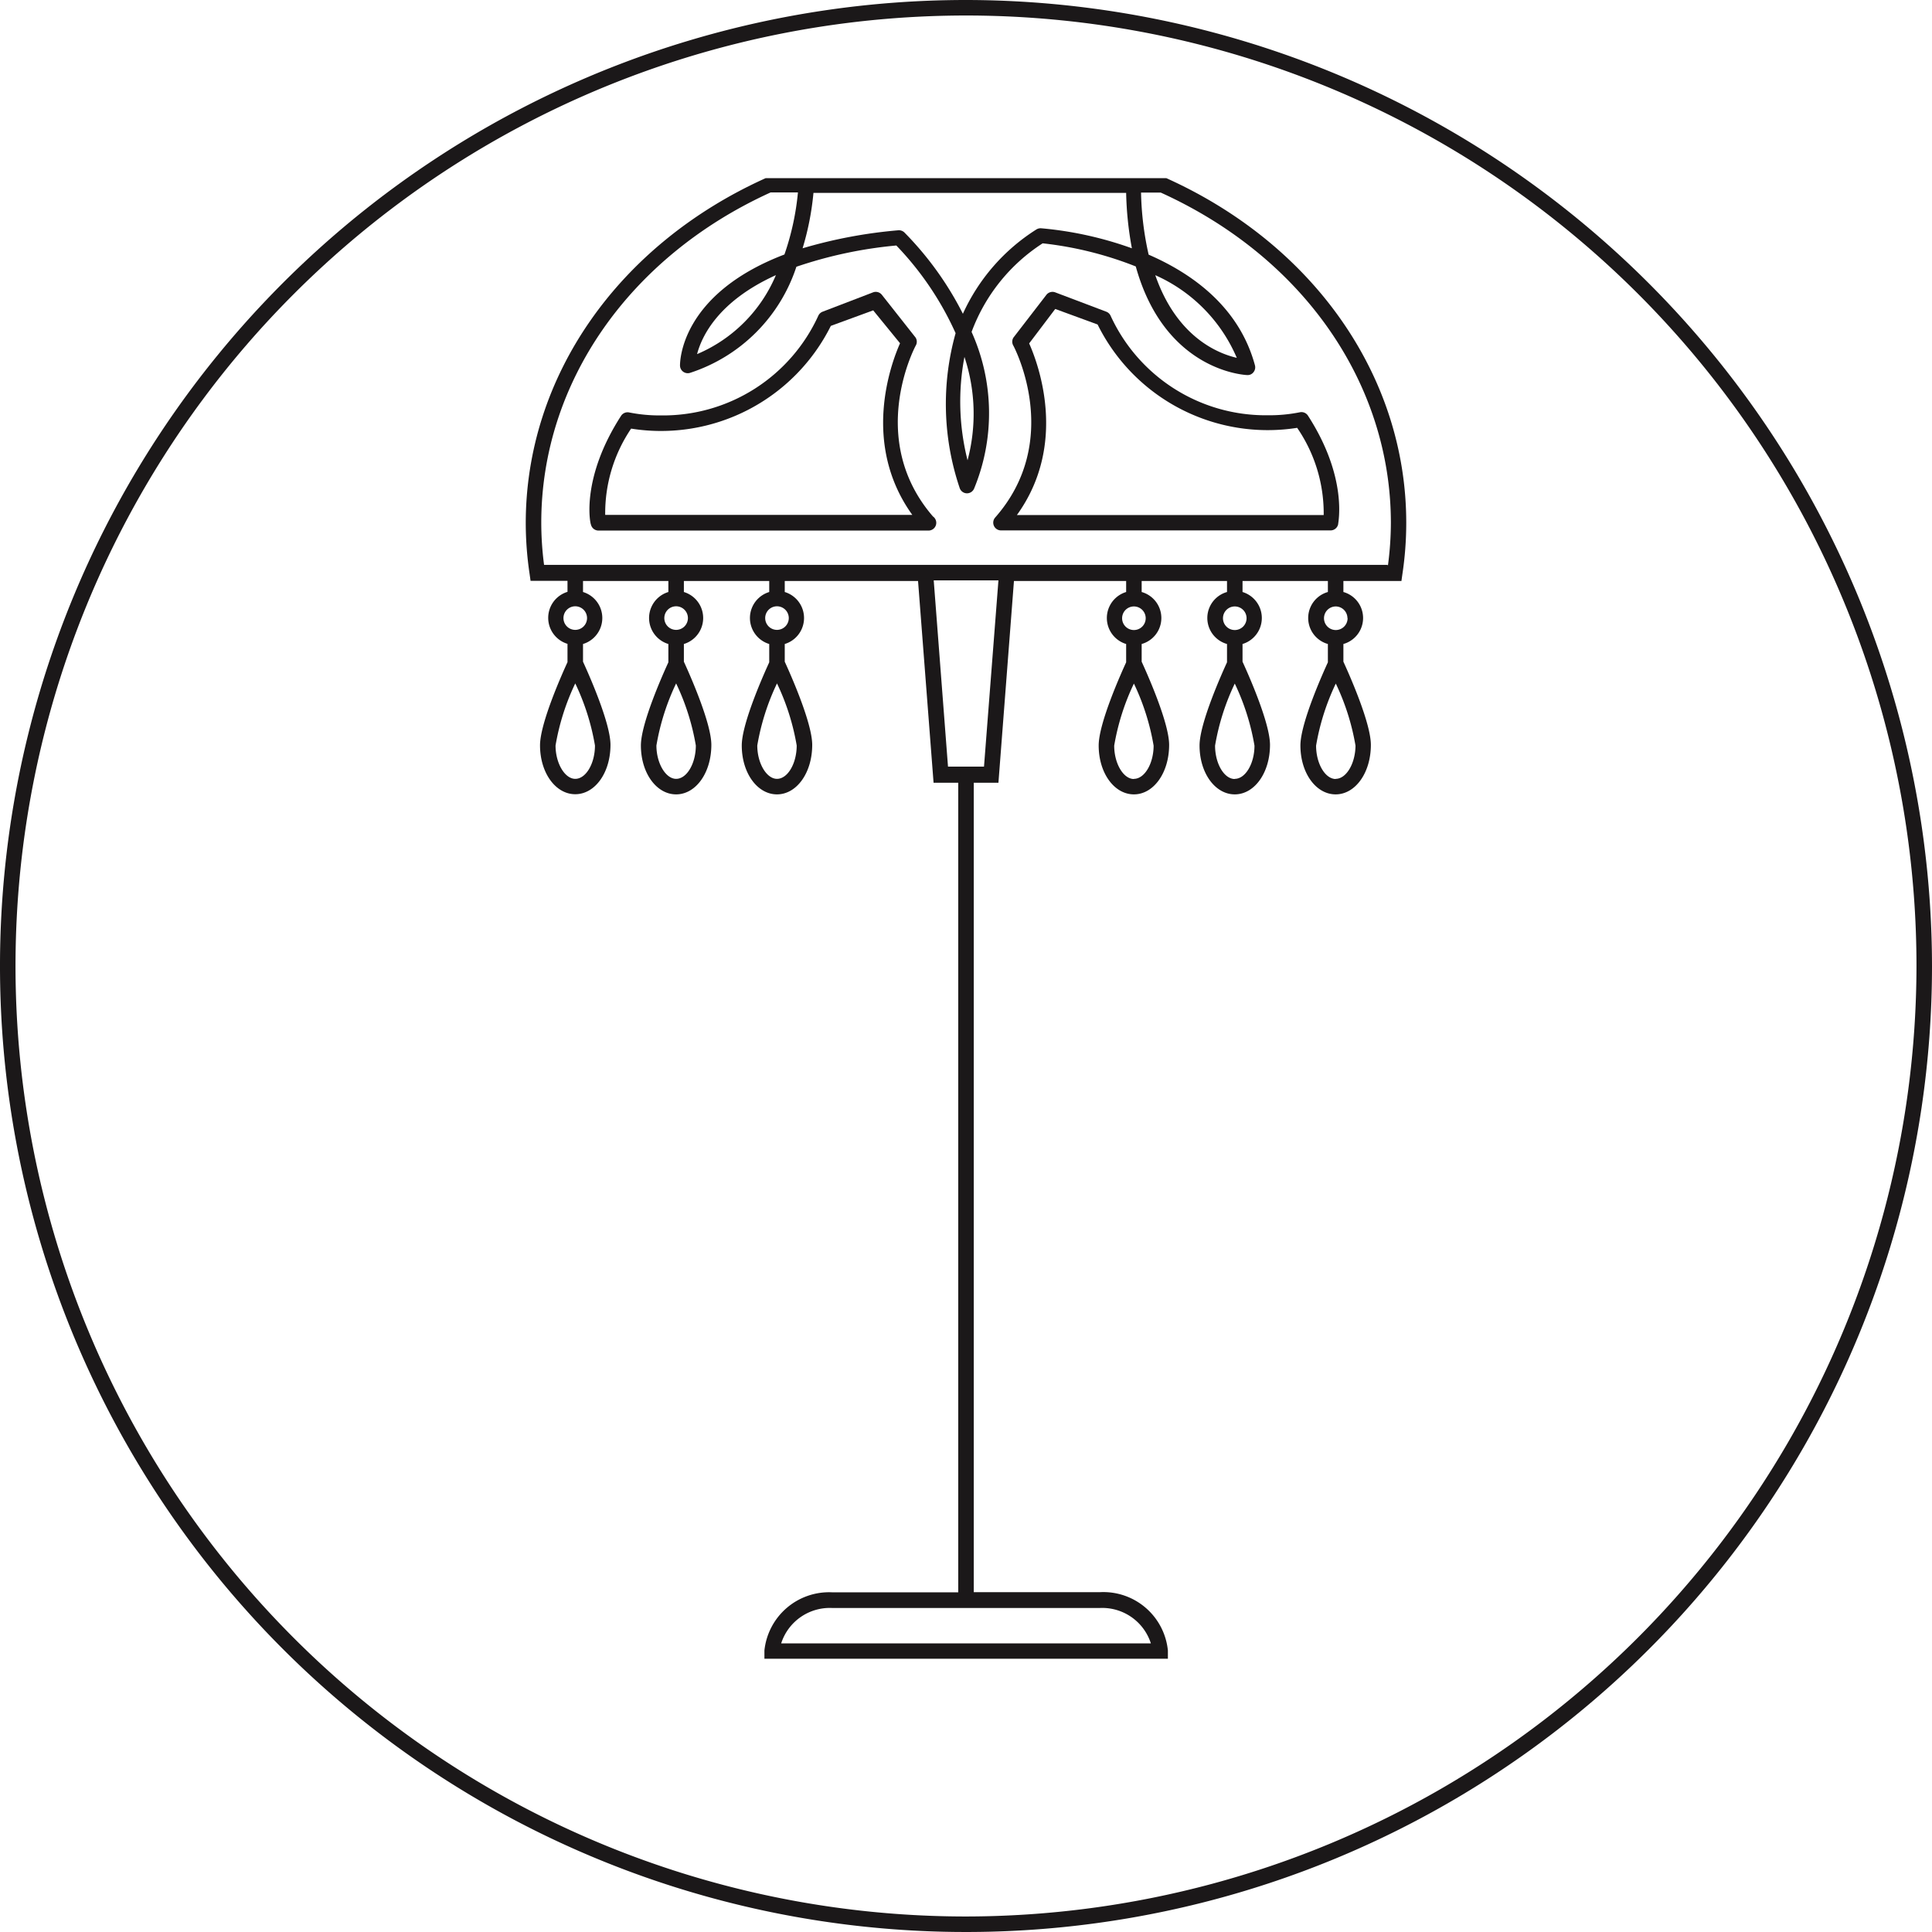 <svg xmlns="http://www.w3.org/2000/svg" viewBox="0 0 124.5 124.5"><defs><style>.cls-1{fill:#1b1819;}</style></defs><title>icon-other-table-lamp-with-crystal</title><g id="Layer_2" data-name="Layer 2"><g id="Layer_1-2" data-name="Layer 1"><g id="Режим_изоляции" data-name="Режим изоляции"><path class="cls-1" d="M62.25,0A62.25,62.25,0,1,0,124.5,62.25,62.32,62.32,0,0,0,62.25,0Zm0,123.5A61.25,61.25,0,1,1,123.5,62.25,61.32,61.32,0,0,1,62.25,123.5Z"/><path class="cls-1" d="M75.16,11.48l-.1,0H49.55l-.21,0C39.8,15.78,33.88,24.3,33.88,33.71A22.35,22.35,0,0,0,34.13,37l.06.43h2.38v.71a1.75,1.75,0,0,0,0,3.35v1.18c-.32.7-1.77,3.92-1.77,5.36,0,1.77,1,3.15,2.27,3.15S39.34,49.8,39.34,48c0-1.44-1.45-4.66-1.77-5.36V41.5a1.75,1.75,0,0,0,0-3.35v-.71h5.5v.71a1.75,1.75,0,0,0,0,3.35v1.18c-.32.7-1.77,3.92-1.77,5.36,0,1.77,1,3.15,2.27,3.15S45.84,49.8,45.84,48c0-1.44-1.45-4.66-1.77-5.36V41.5a1.75,1.75,0,0,0,0-3.35v-.71h5.5v.71a1.75,1.75,0,0,0,0,3.35v1.18c-.32.7-1.77,3.92-1.77,5.36,0,1.77,1,3.15,2.27,3.15S52.34,49.8,52.34,48c0-1.44-1.45-4.66-1.77-5.36V41.5a1.75,1.75,0,0,0,0-3.35v-.71h8.59l1,13h1.59v52.17H53.62a4.19,4.19,0,0,0-4.36,3.75l0,.53h26l0-.53a4.18,4.18,0,0,0-4.36-3.76H62.75V50.44h1.59l1-13h7.23v.71a1.75,1.75,0,0,0,0,3.35v1.18c-.32.7-1.77,3.92-1.77,5.36,0,1.77,1,3.15,2.27,3.15S75.34,49.8,75.34,48c0-1.44-1.45-4.66-1.77-5.36V41.5a1.74,1.74,0,0,0,0-3.35v-.71h5.5v.71a1.74,1.74,0,0,0,0,3.35v1.18c-.32.7-1.77,3.92-1.77,5.36,0,1.77,1,3.15,2.27,3.15S81.84,49.8,81.84,48c0-1.44-1.45-4.66-1.77-5.36V41.5a1.75,1.75,0,0,0,0-3.35v-.71h5.5v.71a1.74,1.74,0,0,0,0,3.35v1.18c-.32.7-1.77,3.92-1.77,5.36,0,1.77,1,3.15,2.27,3.15S88.34,49.8,88.34,48c0-1.44-1.45-4.66-1.77-5.36V41.5a1.74,1.74,0,0,0,0-3.35v-.71h3.74l.06-.43a22.21,22.21,0,0,0,.25-3.3C90.63,24.3,84.7,15.78,75.16,11.48ZM37.07,50.19c-.67,0-1.27-1-1.27-2.15a15.11,15.11,0,0,1,1.27-4,15.11,15.11,0,0,1,1.27,4C38.34,49.2,37.76,50.19,37.07,50.19Zm.76-10.36a.76.76,0,1,1-.76-.76A.76.76,0,0,1,37.83,39.82Zm5.74,10.36c-.67,0-1.27-1-1.27-2.15a15.11,15.11,0,0,1,1.27-4,15.11,15.11,0,0,1,1.27,4C44.84,49.2,44.26,50.19,43.57,50.19Zm.76-10.36a.76.76,0,1,1-.76-.76A.76.76,0,0,1,44.33,39.82Zm5.74,10.36c-.67,0-1.27-1-1.27-2.15a15.11,15.11,0,0,1,1.27-4,15.11,15.11,0,0,1,1.27,4C51.34,49.2,50.76,50.19,50.07,50.19Zm.76-10.36a.76.76,0,1,1-.76-.76A.76.76,0,0,1,50.83,39.82Zm23.33,66.07H50.34a3.29,3.29,0,0,1,3.28-2.28H70.88A3.29,3.29,0,0,1,74.16,105.89Zm-1.09-55.7c-.68,0-1.27-1-1.27-2.15a15.11,15.11,0,0,1,1.27-4,15.08,15.08,0,0,1,1.27,4C74.34,49.2,73.76,50.19,73.07,50.19Zm.76-10.36a.76.76,0,1,1-.76-.76A.76.76,0,0,1,73.83,39.82Zm5.74,10.36c-.69,0-1.27-1-1.27-2.15a15.11,15.11,0,0,1,1.27-4,15.11,15.11,0,0,1,1.27,4C80.84,49.2,80.26,50.19,79.57,50.19Zm.76-10.36a.76.76,0,1,1-.76-.76A.76.76,0,0,1,80.33,39.82Zm5.75,10.36c-.69,0-1.27-1-1.27-2.15a15.08,15.08,0,0,1,1.27-4,15.11,15.11,0,0,1,1.27,4C87.34,49.2,86.76,50.19,86.07,50.19Zm.76-10.36a.76.76,0,1,1-.76-.76A.76.76,0,0,1,86.83,39.82ZM72.94,16a23.31,23.31,0,0,0-5.85-1.29.52.52,0,0,0-.31.08,12.56,12.56,0,0,0-4.73,5.43,20.84,20.84,0,0,0-3.78-5.25.51.51,0,0,0-.39-.13A31,31,0,0,0,51.72,16a17.94,17.94,0,0,0,.7-3.57H72.57A21.71,21.71,0,0,0,72.94,16ZM62.15,23a11.64,11.64,0,0,1,.2,6.66A15.41,15.41,0,0,1,62.15,23Zm1.26,26.4H61.09l-.92-12h4.17Zm26-13H35.06a21.09,21.09,0,0,1-.18-2.72c0-9,5.66-17.13,14.78-21.28h1.76a17,17,0,0,1-.87,4c-6.71,2.56-6.73,6.92-6.73,7.16a.5.5,0,0,0,.64.47,10.69,10.69,0,0,0,6.86-6.84,27.81,27.81,0,0,1,6.44-1.37,19.9,19.9,0,0,1,3.82,5.65,16.9,16.9,0,0,0,.27,10,.5.5,0,0,0,.46.32h0a.5.5,0,0,0,.46-.3,12.74,12.74,0,0,0-.16-10.1,11.57,11.57,0,0,1,4.58-5.71,23.09,23.09,0,0,1,6,1.49c1.89,6.81,7.13,7,7.19,7a.47.47,0,0,0,.4-.19.5.5,0,0,0,.09-.44c-1-3.7-3.95-5.87-6.85-7.13a19.73,19.73,0,0,1-.49-4h1.27C84,16.58,89.63,24.73,89.63,33.71A21.27,21.27,0,0,1,89.44,36.44ZM50,17.73a9.55,9.55,0,0,1-5.08,5.09C45.22,21.68,46.27,19.42,50,17.73Zm24.44,0a10.2,10.2,0,0,1,5.26,5.33C78.44,22.77,75.82,21.68,74.45,17.74Z"/><path class="cls-1" d="M59,22.29a.5.5,0,0,0,0-.54L56.83,19a.5.5,0,0,0-.57-.16L53,20.09a.51.51,0,0,0-.26.24A11,11,0,0,1,42.6,26.77a10,10,0,0,1-2.05-.19.5.5,0,0,0-.53.22c-2.58,4-2,6.89-1.94,7a.5.5,0,0,0,.49.39H59.83a.5.5,0,0,0,.29-.91C55.88,28.37,58.87,22.54,59,22.29ZM39,33.19a9.73,9.73,0,0,1,1.67-5.57A12.23,12.23,0,0,0,53.54,21l2.73-1L58,22.12c-.57,1.28-2.52,6.46.79,11.06H39Z"/><path class="cls-1" d="M71.56,20.33a.5.5,0,0,0-.26-.24L68,18.84a.5.5,0,0,0-.57.16l-2.12,2.75a.5.5,0,0,0,0,.54c.13.25,3.15,6.14-1.18,11.06a.5.5,0,0,0,.38.83H85.74a.5.5,0,0,0,.49-.39c0-.12.64-3-1.94-7a.5.5,0,0,0-.54-.22,10,10,0,0,1-2.05.19A11,11,0,0,1,71.56,20.33ZM85.3,33.19H65.53c3.32-4.6,1.36-9.78.79-11.06L68,19.91l2.73,1a12.23,12.23,0,0,0,12.86,6.66A9.73,9.73,0,0,1,85.3,33.19Z"/></g></g></g></svg>